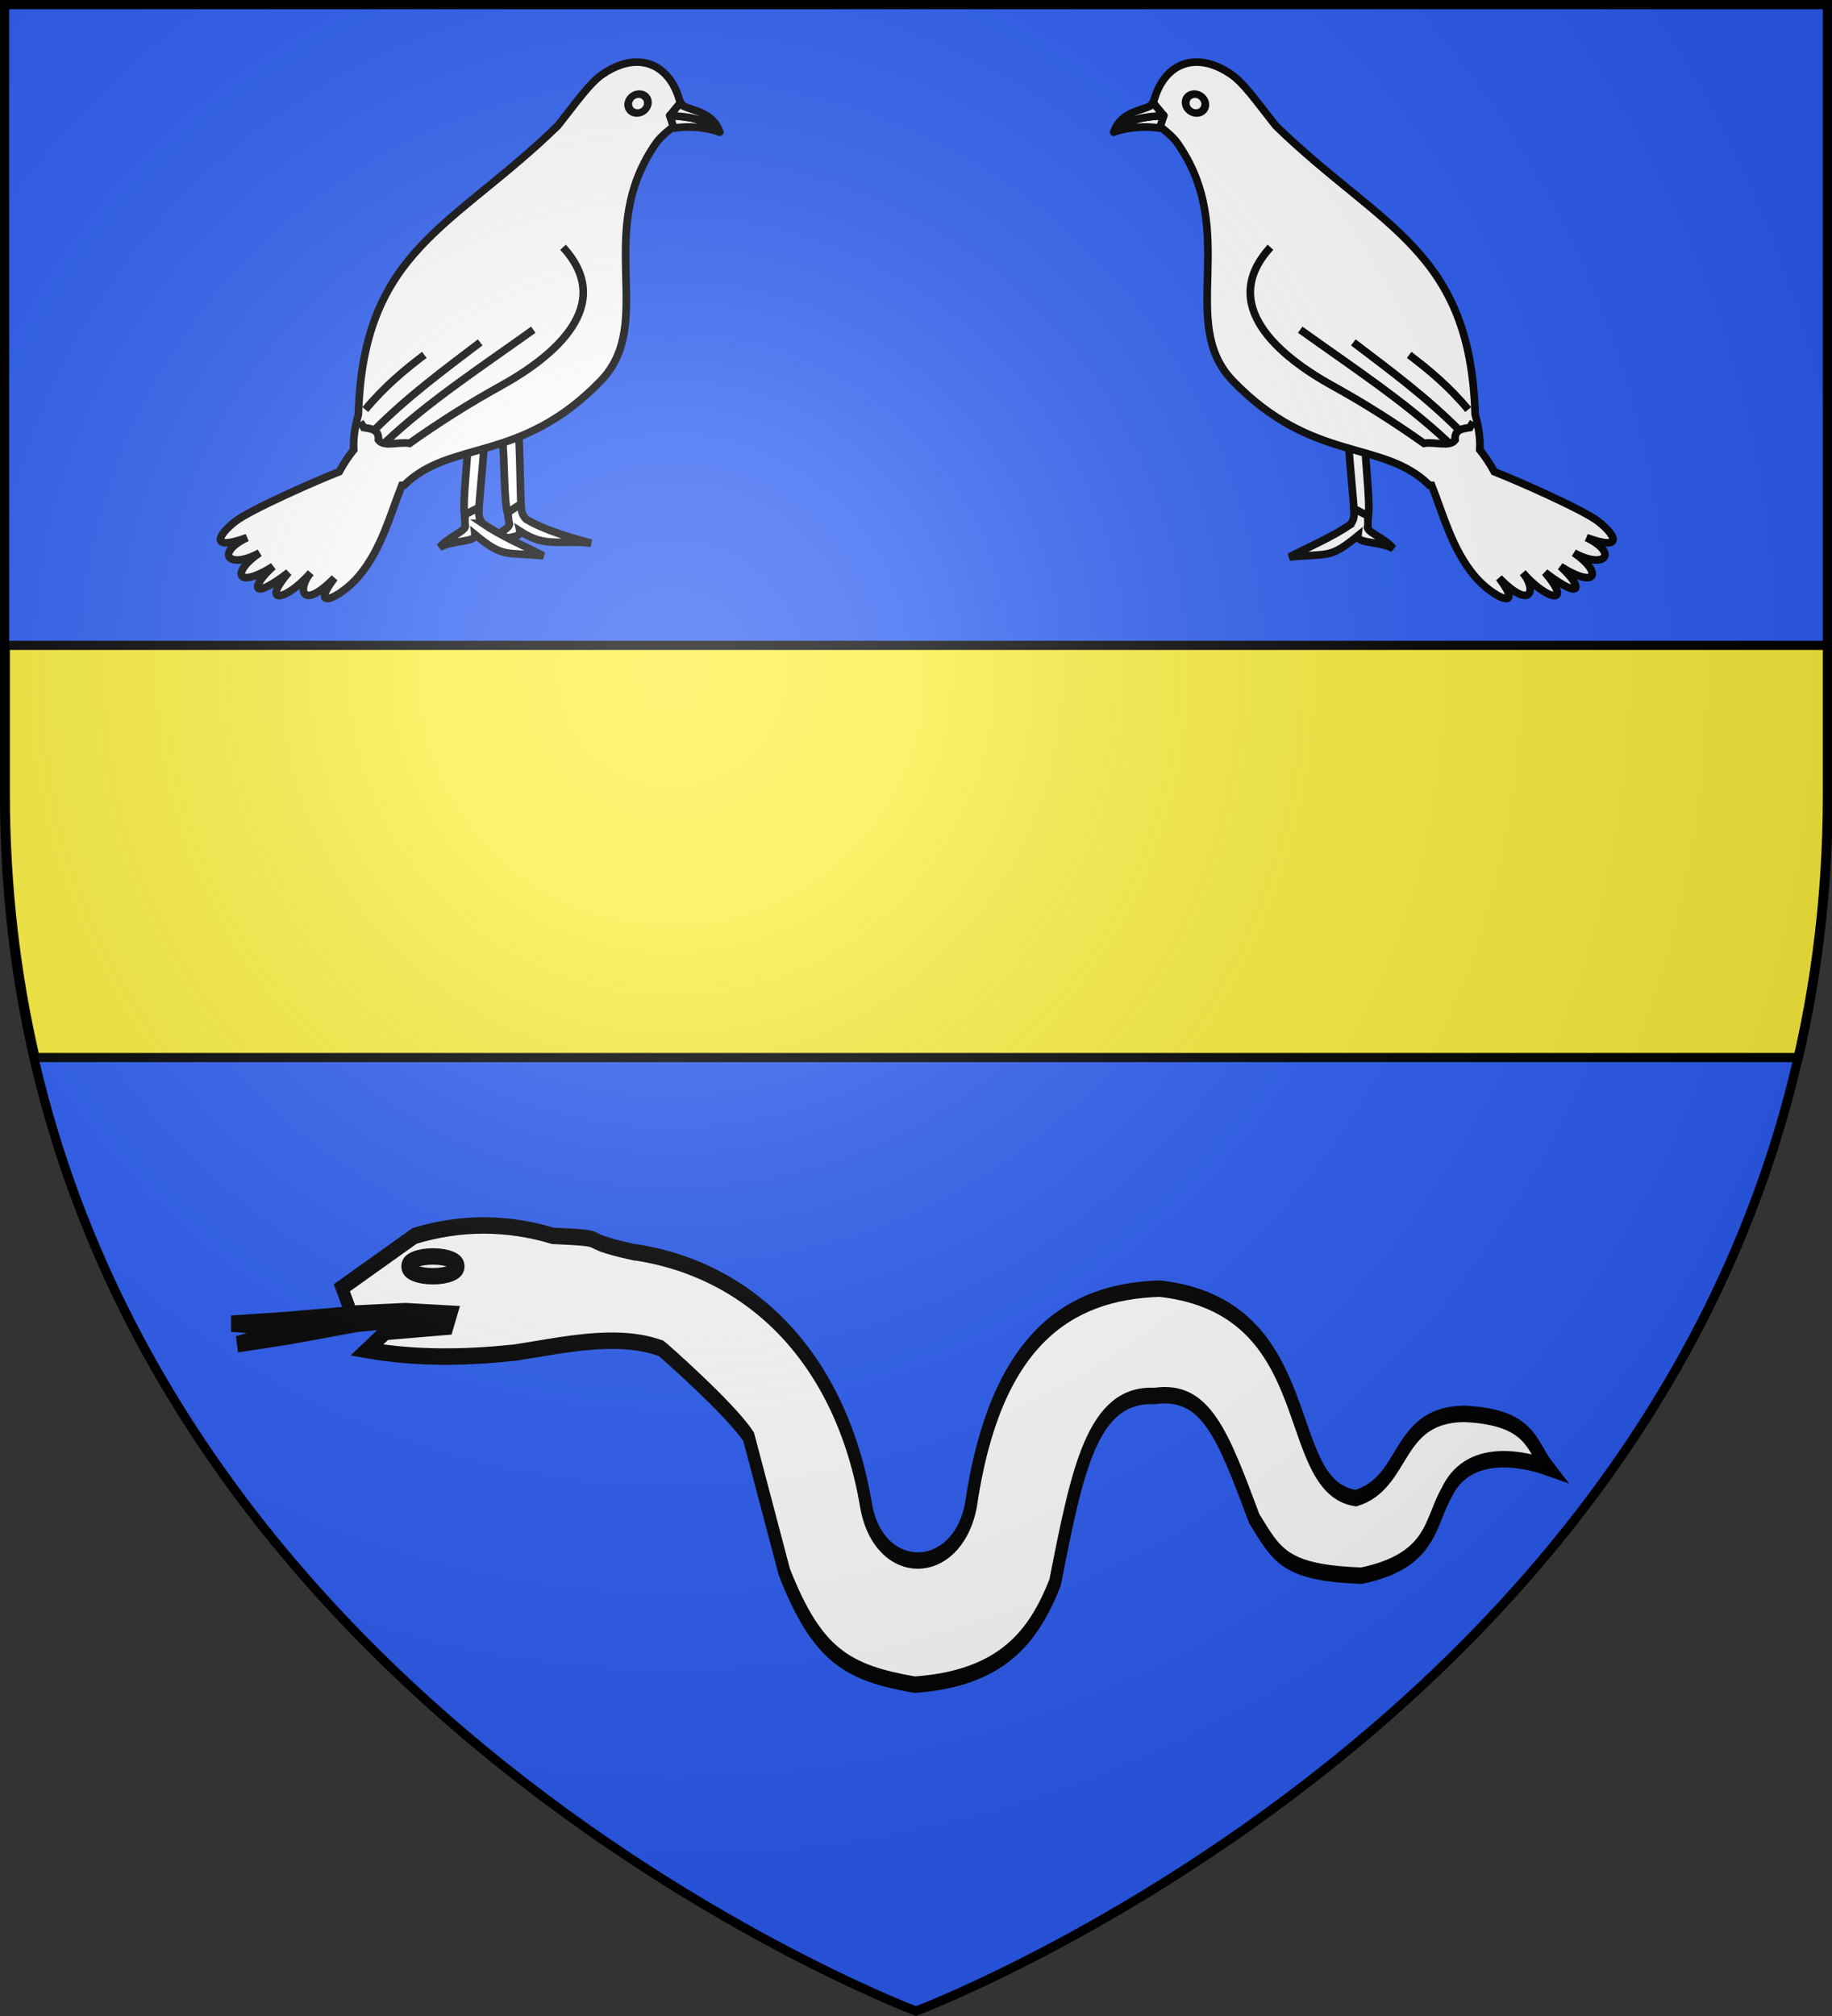 <svg xmlns="http://www.w3.org/2000/svg" xmlns:xlink="http://www.w3.org/1999/xlink" width="600" height="660" viewBox="-300 -300 600 660"><rect x="-300" y="-300" width="600" height="660" fill="#333333" stroke="none"/><defs><radialGradient id="d" cx="-80" cy="-80" r="405" gradientUnits="userSpaceOnUse"><stop offset="0" style="stop-color:#fff;stop-opacity:.31"/><stop offset=".19" style="stop-color:#fff;stop-opacity:.25"/><stop offset=".6" style="stop-color:#6b6b6b;stop-opacity:.125"/><stop offset="1" style="stop-color:#000;stop-opacity:.125"/></radialGradient><path id="c" d="M-298.5-298.5h597V-40C298.5 246.2 0 358.39 0 358.39S-298.5 246.2-298.5-40z"/></defs><use xlink:href="#c" width="600" height="660" style="fill:#2b5df2;fill-opacity:1" transform="translate(.25)"/><path d="M-298.25-88.723v48.187c0 30.922 3.503 59.814 9.75 86.75H289c6.247-26.936 9.75-55.828 9.75-86.75v-48.187z" style="fill:#fcef3c;fill-opacity:1;fill-rule:evenodd;stroke:#000;stroke-width:3;stroke-linecap:butt;stroke-linejoin:miter;stroke-miterlimit:4;stroke-opacity:1;stroke-dasharray:none"/><g style="fill:#fff;stroke-width:3.435;stroke-miterlimit:4;stroke-dasharray:none"><path d="m181.969 199.688-32.901 2.094-14.627.71 17.237.906-15.57 3.398 14.524-1.653 19.63-2.65 24.423-1.629-2.17-5.427z" style="fill:#fff;fill-opacity:1;fill-rule:evenodd;stroke:#000;stroke-width:3.435;stroke-linecap:butt;stroke-linejoin:miter;stroke-miterlimit:4;stroke-opacity:1;stroke-dasharray:none" transform="matrix(1.157 0 0 1.566 -379.767 -183.762)"/><path d="M248.011 187.484c-17.247-2.776-4.492-2.747-22.595-3.35q-19.54-4.343-39.077 0l-20.625 10.855 2.714 5.427 15.197-.543 13.026.543-1.086 2.714-17.368 1.085-5.427 3.8c13.93 1.806 27.86 1.621 41.791.542 13.342-1.485 28.997-4.295 41.565-.882.297.144 19.575 12.625 24.74 18.48l10.119 28.31c9.378 17.556 17.903 21.023 36.863 23.502 24.86-1.299 33.78-10.171 39.754-21.366 6.26-23.398 10.414-39.617 28.19-38.993 14.494-1.5 19.222 7.962 28.189 25.64 6.397 7.597 8.32 11.356 30.357 11.931 20.216-3.125 19.224-11.132 24.11-17.364 5.529-8.76 19.335-7.697 28.655-5.25-4.82-4.607-4.62-10.605-23.853-11.218-19.5.253-16.03 14.347-30.48 17.618-21.921-2.327-9.147-39.961-55.533-43.792-26.025.598-46.65 10.774-53.488 45.403-4.036 15.164-25.923 15.342-29.635 0-7.018-30.903-32.699-49.584-66.103-53.092z" style="fill:#fff;fill-opacity:1;fill-rule:evenodd;stroke:#000;stroke-width:3.435;stroke-linecap:butt;stroke-linejoin:miter;stroke-miterlimit:4;stroke-opacity:1;stroke-dasharray:none" transform="matrix(1.157 0 0 1.566 -379.767 -183.762)"/><path d="M-355.897 91.89c.003 2.443-6.926 4.423-15.474 4.423s-15.477-1.98-15.474-4.422c-.003-2.443 6.926-4.423 15.474-4.423s15.477 1.98 15.474 4.423z" style="fill:#fff;fill-opacity:1;fill-rule:evenodd;stroke:#000;stroke-width:7.347;stroke-linejoin:miter;stroke-miterlimit:4;stroke-opacity:1;stroke-dasharray:none" transform="matrix(.541 0 0 .732 42.704 47.312)"/></g><g style="fill:#fff"><g style="fill:#fff"><g style="fill:#fff;stroke:#000;stroke-width:3.417;stroke-miterlimit:4;stroke-opacity:1;stroke-dasharray:none"><path d="M807.622 1003.86c-8.655 5.33-23.87 9.317-29.171 10.73 14.313-1.578 20.147 2.25 31.842-5.308-.789 3.498 8.202 2.098 14.594 6.201-3.633-5.433-11.429-7.713-9.643-10.104l.566-5.068-5.945-3.288c-.236 2.653-.051 4.356-2.243 6.836z" style="fill:#fff;fill-opacity:1;fill-rule:evenodd;stroke:#000;stroke-width:3.417;stroke-linecap:butt;stroke-linejoin:miter;stroke-miterlimit:4;stroke-opacity:1;stroke-dasharray:none" transform="rotate(-.169 -471348.01 251634.472)scale(.732)"/><path d="M799.86 907.142c1.744-.457 14.195 14.853 18.373 28.103 2.381 7.552 7.227 13.963 5.793 15.397-.303 5.953-4.401 8.875-5.771 17.859-1.085 7.111-.616 25.551-2.31 32.561l-6.061-4.04c.436-9.588.34-28.046 2.02-43.855-13.655-14.984-33.28-22.28-36.371-36.759" style="fill:#fff;fill-opacity:1;fill-rule:evenodd;stroke:#000;stroke-width:3.417;stroke-linecap:butt;stroke-linejoin:miter;stroke-miterlimit:4;stroke-opacity:1;stroke-dasharray:none" transform="rotate(-.169 -471348.01 251634.472)scale(.732)"/></g><g style="fill:#fff;stroke:#000;stroke-width:3.417;stroke-miterlimit:4;stroke-opacity:1;stroke-dasharray:none"><path d="M807.622 1003.86c-8.981 4.724-19.447 7.807-28.834 11.386 17.774.335 17.77 2.912 31.505-5.964-.789 3.498 8.637 3.28 15.028 7.384-3.633-5.434-11.863-8.896-10.077-11.287l.566-5.068-5.945-3.288c-.236 2.653-.051 4.356-2.243 6.836z" style="fill:#fff;fill-opacity:1;fill-rule:evenodd;stroke:#000;stroke-width:3.417;stroke-linecap:butt;stroke-linejoin:miter;stroke-miterlimit:4;stroke-opacity:1;stroke-dasharray:none" transform="rotate(-6.484 -7252.305 4265.15)scale(.732)"/><path d="M799.86 907.142c1.744-.457 14.195 14.853 18.373 28.103 2.381 7.552 7.227 13.963 5.793 15.397-.303 5.953-4.401 8.875-5.771 17.859-1.085 7.111-.616 25.551-2.31 32.561l-6.061-4.04c.436-9.588.34-28.046 2.02-43.855-13.655-14.984-33.28-22.28-36.371-36.759" style="fill:#fff;fill-opacity:1;fill-rule:evenodd;stroke:#000;stroke-width:3.417;stroke-linecap:butt;stroke-linejoin:miter;stroke-miterlimit:4;stroke-opacity:1;stroke-dasharray:none" transform="rotate(-6.484 -7252.305 4265.15)scale(.732)"/></g><path d="M228.581 374.603c-6.534-.015-11.676 4.507-13.906 12.156-.522 1.789-2.23 3.177-3.469 4.907.217.31 8.106 5.575 10.75 9.062 21.04 29.432.008 59.103 18.383 78.19 26.227 27.215 49.178 19.128 64.411 34.207.255.015.498.022.75.031 3.847 9.71 6.69 20.859 14 29.625 5.84 7.004 16.78 12.203 8.094.719 10.833 11.041 12.308 3.537 7.75-1.719 8.122 9.31 16.53 10.703 7.281-.093 12.319 9.482 12.6 4.877 5.063-1.97 12.134 7.65 13.733 1.906 4.437-4.437 9.958 5.507 14.777.198 4.094-5 11.92 4.37 9.929-.492 3.906-5.25-4.993-3.944-28.293-14.117-34.094-16.312-1.508-2.775-3.118-5.154-4.781-7.219.247-3.101-.208-6.923-1.5-11.562-1.6-53.912-30.762-60.92-65.294-94.491-6.44-8.128-10.472-13.997-14.687-16.875-3.965-2.707-7.765-3.96-11.188-3.969z" style="fill:#fff;fill-opacity:1;fill-rule:evenodd;stroke:#000;stroke-width:2.5;stroke-linecap:butt;stroke-linejoin:miter;stroke-miterlimit:4;stroke-opacity:1;stroke-dasharray:none" transform="translate(-136.625 -654.278)"/><path d="m217.783 392.118-1.358 4.092c-4.965-.757-10.525-.287-15.02 1.318 5.386-4.767 10.768-5.011 16.378-5.41" style="fill:#fff;fill-opacity:1;fill-rule:evenodd;stroke:#000;stroke-width:2.5;stroke-linecap:round;stroke-linejoin:round;stroke-miterlimit:4;stroke-opacity:1;stroke-dasharray:none" transform="translate(-136.625 -654.278)"/><path d="M559.801 255.862a7.587 7.587 0 1 1-15.174 0 7.587 7.587 0 0 1 15.174 0z" style="fill:#fff;fill-opacity:1;stroke:#000;stroke-width:6.025;stroke-linejoin:miter;stroke-miterlimit:4;stroke-opacity:1;stroke-dasharray:none" transform="matrix(-.417 -.107 -.074 .394 340.736 -307.817)"/><path d="m214.545 388.23 3.238 3.888c-5.61.399-10.992.643-16.378 5.41 2.459-7.3 10.324-6.918 13.14-9.299" style="fill:#fff;fill-opacity:1;fill-rule:evenodd;stroke:#000;stroke-width:2.5;stroke-linecap:round;stroke-linejoin:round;stroke-miterlimit:4;stroke-opacity:1;stroke-dasharray:none" transform="translate(-136.625 -654.278)"/><g style="fill:#fff;stroke:#000;stroke-width:2.5;stroke-miterlimit:4;stroke-opacity:1;stroke-dasharray:none"><path d="M180.134 386.41c-12.652 22.298 10.688 34.16 30.071 39.728 11.357 3.262 22.369 7.166 33.238 11.664 2.94-1.347 8.53-.584 9.683-3.352-.96-3.223 1.266-4.024 3.788-5.035l.68-2.04" style="fill:#fff;stroke:#000;stroke-width:2.5;stroke-linecap:butt;stroke-linejoin:miter;stroke-miterlimit:4;stroke-opacity:1;stroke-dasharray:none;display:inline" transform="rotate(12.867 2832.835 -200.271)"/><path d="M195.64 410.552c18.838 7.917 38.38 15.132 55.251 25.015l.745 1.49M213.515 410.725c13.656 6.178 27.378 12.16 40.356 20.373M232.263 410.635c7.353 3.34 14.796 7.039 22.842 13.15" style="fill:#fff;stroke:#000;stroke-width:2.5;stroke-linecap:butt;stroke-linejoin:miter;stroke-miterlimit:4;stroke-opacity:1;stroke-dasharray:none;display:inline" transform="rotate(12.867 2832.835 -200.271)"/></g></g></g><g style="fill:#fff"><g style="fill:#fff"><g style="fill:#fff;stroke:#000;stroke-width:3.417;stroke-miterlimit:4;stroke-opacity:1;stroke-dasharray:none"><path d="M807.622 1003.86c-8.655 5.33-23.87 9.317-29.171 10.73 14.313-1.578 20.147 2.25 31.842-5.308-.789 3.498 8.202 2.098 14.594 6.201-3.633-5.433-11.429-7.713-9.643-10.104l.566-5.068-5.945-3.288c-.236 2.653-.051 4.356-2.243 6.836z" style="fill:#fff;fill-opacity:1;fill-rule:evenodd;stroke:#000;stroke-width:3.417;stroke-linecap:butt;stroke-linejoin:miter;stroke-miterlimit:4;stroke-opacity:1;stroke-dasharray:none" transform="matrix(-.732 -.001 -.001 .732 464.445 -864.075)"/><path d="M799.86 907.142c1.744-.457 14.195 14.853 18.373 28.103 2.381 7.552 7.227 13.963 5.793 15.397-.303 5.953-4.401 8.875-5.771 17.859-1.085 7.111-.616 25.551-2.31 32.561l-6.061-4.04c.436-9.588.34-28.046 2.02-43.855-13.655-14.984-33.28-22.28-36.371-36.759" style="fill:#fff;fill-opacity:1;fill-rule:evenodd;stroke:#000;stroke-width:3.417;stroke-linecap:butt;stroke-linejoin:miter;stroke-miterlimit:4;stroke-opacity:1;stroke-dasharray:none" transform="matrix(-.732 -.001 -.001 .732 464.445 -864.075)"/></g><g style="fill:#fff;stroke:#000;stroke-width:3.417;stroke-miterlimit:4;stroke-opacity:1;stroke-dasharray:none"><path d="M807.622 1003.86c-8.981 4.724-19.447 7.807-28.834 11.386 17.774.335 17.77 2.912 31.505-5.964-.789 3.498 8.637 3.28 15.028 7.384-3.633-5.434-11.863-8.896-10.077-11.287l.566-5.068-5.945-3.288c-.236 2.653-.051 4.356-2.243 6.836z" style="fill:#fff;fill-opacity:1;fill-rule:evenodd;stroke:#000;stroke-width:3.417;stroke-linecap:butt;stroke-linejoin:miter;stroke-miterlimit:4;stroke-opacity:1;stroke-dasharray:none" transform="matrix(-.727 -.083 -.083 .727 528.408 -791.482)"/><path d="M799.86 907.142c1.744-.457 14.195 14.853 18.373 28.103 2.381 7.552 7.227 13.963 5.793 15.397-.303 5.953-4.401 8.875-5.771 17.859-1.085 7.111-.616 25.551-2.31 32.561l-6.061-4.04c.436-9.588.34-28.046 2.02-43.855-13.655-14.984-33.28-22.28-36.371-36.759" style="fill:#fff;fill-opacity:1;fill-rule:evenodd;stroke:#000;stroke-width:3.417;stroke-linecap:butt;stroke-linejoin:miter;stroke-miterlimit:4;stroke-opacity:1;stroke-dasharray:none" transform="matrix(-.727 -.083 -.083 .727 528.408 -791.482)"/></g><path d="M228.581 374.603c-6.534-.015-11.676 4.507-13.906 12.156-.522 1.789-2.23 3.177-3.469 4.907.217.31 8.106 5.575 10.75 9.062 21.04 29.432.008 59.103 18.383 78.19 26.227 27.215 49.178 19.128 64.411 34.207.255.015.498.022.75.031 3.847 9.71 6.69 20.859 14 29.625 5.84 7.004 16.78 12.203 8.094.719 10.833 11.041 12.308 3.537 7.75-1.719 8.122 9.31 16.53 10.703 7.281-.093 12.319 9.482 12.6 4.877 5.063-1.97 12.134 7.65 13.733 1.906 4.437-4.437 9.958 5.507 14.777.198 4.094-5 11.92 4.37 9.929-.492 3.906-5.25-4.993-3.944-28.293-14.117-34.094-16.312-1.508-2.775-3.118-5.154-4.781-7.219.247-3.101-.208-6.923-1.5-11.562-1.6-53.912-30.762-60.92-65.294-94.491-6.44-8.128-10.472-13.997-14.687-16.875-3.965-2.707-7.765-3.96-11.188-3.969z" style="fill:#fff;fill-opacity:1;fill-rule:evenodd;stroke:#000;stroke-width:2.5;stroke-linecap:butt;stroke-linejoin:miter;stroke-miterlimit:4;stroke-opacity:1;stroke-dasharray:none" transform="matrix(-1 0 0 1 137.125 -654.278)"/><path d="m217.783 392.118-1.358 4.092c-4.965-.757-10.525-.287-15.02 1.318 5.386-4.767 10.768-5.011 16.378-5.41" style="fill:#fff;fill-opacity:1;fill-rule:evenodd;stroke:#000;stroke-width:2.5;stroke-linecap:round;stroke-linejoin:round;stroke-miterlimit:4;stroke-opacity:1;stroke-dasharray:none" transform="matrix(-1 0 0 1 137.125 -654.278)"/><path d="M559.801 255.862a7.587 7.587 0 1 1-15.174 0 7.587 7.587 0 0 1 15.174 0z" style="fill:#fff;fill-opacity:1;stroke:#000;stroke-width:6.025;stroke-linejoin:miter;stroke-miterlimit:4;stroke-opacity:1;stroke-dasharray:none" transform="matrix(.417 -.107 .074 .394 -340.236 -307.817)"/><path d="m214.545 388.23 3.238 3.888c-5.61.399-10.992.643-16.378 5.41 2.459-7.3 10.324-6.918 13.14-9.299" style="fill:#fff;fill-opacity:1;fill-rule:evenodd;stroke:#000;stroke-width:2.5;stroke-linecap:round;stroke-linejoin:round;stroke-miterlimit:4;stroke-opacity:1;stroke-dasharray:none" transform="matrix(-1 0 0 1 137.125 -654.278)"/><g style="fill:#fff;stroke:#000;stroke-width:2.5;stroke-miterlimit:4;stroke-opacity:1;stroke-dasharray:none"><path d="M180.134 386.41c-12.652 22.298 10.688 34.16 30.071 39.728 11.357 3.262 22.369 7.166 33.238 11.664 2.94-1.347 8.53-.584 9.683-3.352-.96-3.223 1.266-4.024 3.788-5.035l.68-2.04" style="fill:#fff;stroke:#000;stroke-width:2.5;stroke-linecap:butt;stroke-linejoin:miter;stroke-miterlimit:4;stroke-opacity:1;stroke-dasharray:none;display:inline" transform="scale(-1 1)rotate(12.867 2832.585 -202.488)"/><path d="M195.64 410.552c18.838 7.917 38.38 15.132 55.251 25.015l.745 1.49M213.515 410.725c13.656 6.178 27.378 12.16 40.356 20.373M232.263 410.635c7.353 3.34 14.796 7.039 22.842 13.15" style="fill:#fff;stroke:#000;stroke-width:2.5;stroke-linecap:butt;stroke-linejoin:miter;stroke-miterlimit:4;stroke-opacity:1;stroke-dasharray:none;display:inline" transform="scale(-1 1)rotate(12.867 2832.585 -202.488)"/></g></g></g><use xlink:href="#c" fill="url(#d)"/><use xlink:href="#c" style="fill:none;stroke:#000;stroke-width:3"/></svg>